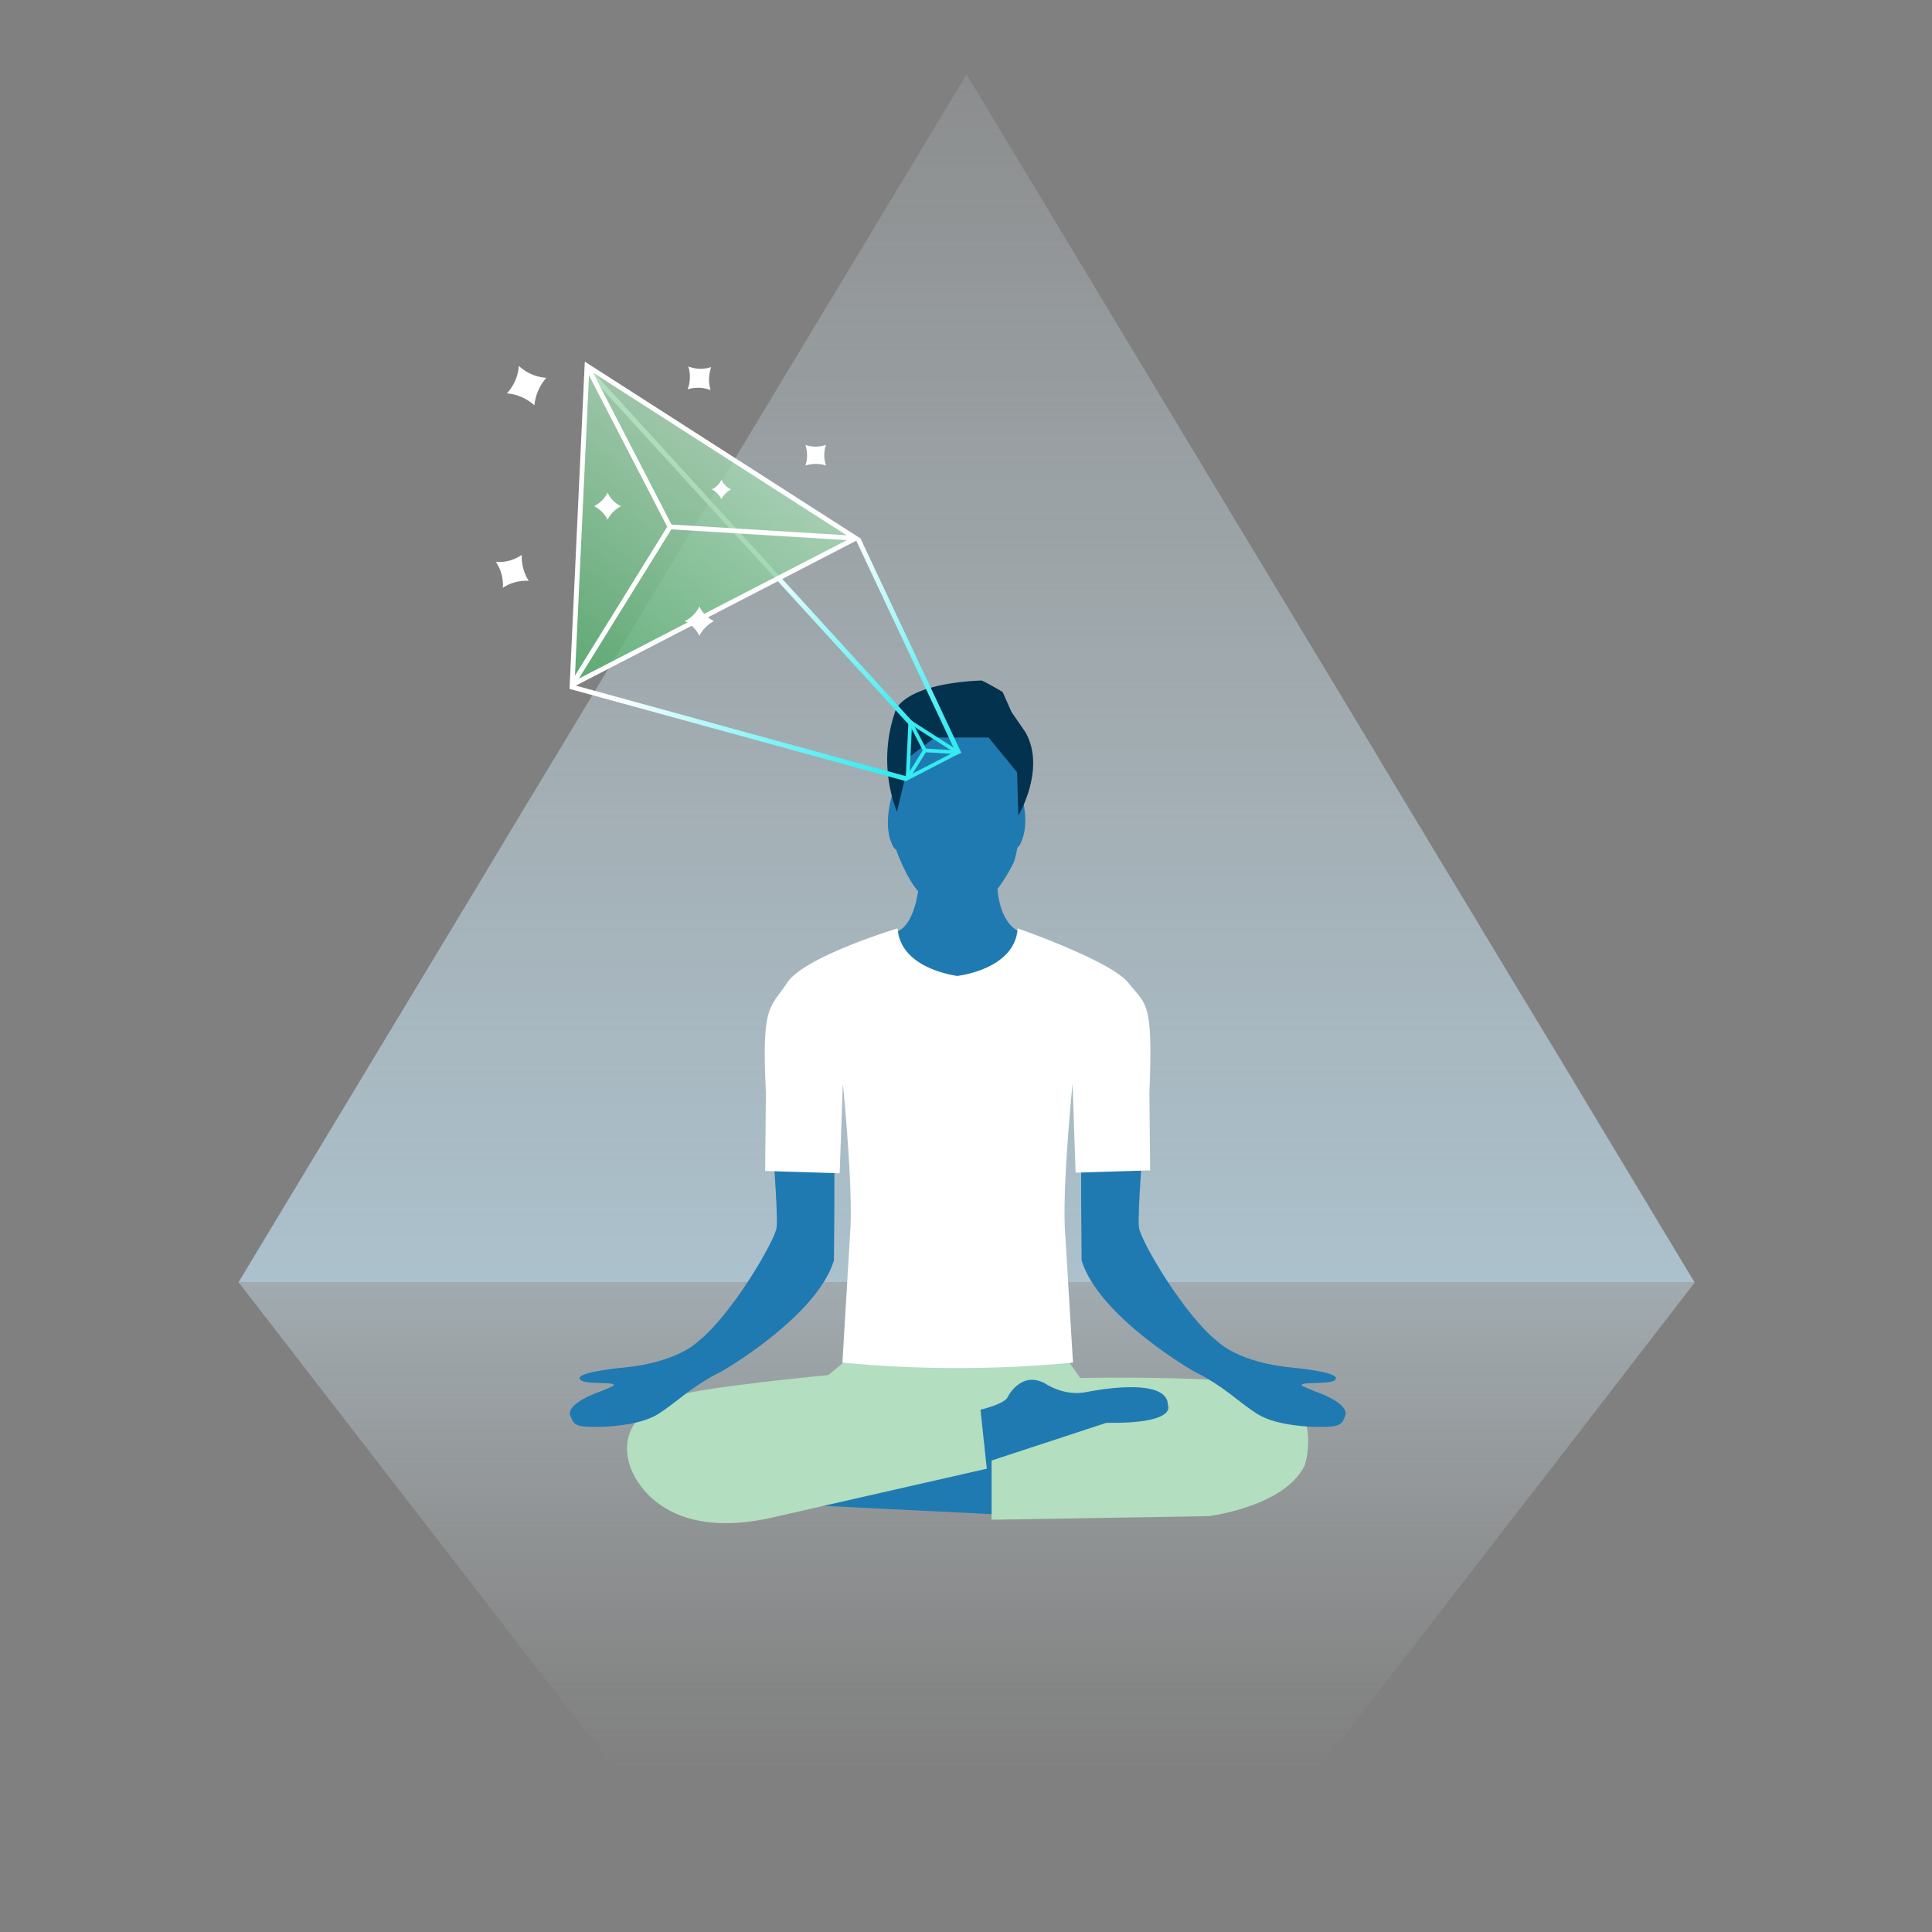 <svg id="Layer_1" data-name="Layer 1" xmlns="http://www.w3.org/2000/svg" xmlns:xlink="http://www.w3.org/1999/xlink" viewBox="0 0 600 600"><rect x="0" y="0" width="600" height="600" fill="#808080" stroke="none"/><defs><style>.cls-1,.cls-2{fill-rule:evenodd;}.cls-1{fill:url(#linear-gradient);}.cls-2{fill:url(#linear-gradient-2);}.cls-3{fill:#1f7ab1;}.cls-4{fill:#b3debf;}.cls-5{fill:#02324e;}.cls-6{fill:#fff;}.cls-7{fill:#33ebf0;}.cls-8{fill:url(#linear-gradient-3);}.cls-9{fill:url(#linear-gradient-4);}.cls-10{fill:url(#linear-gradient-5);}.cls-11{opacity:0.8;}.cls-12{fill:url(#linear-gradient-6);}</style><linearGradient id="linear-gradient" x1="300.159" y1="509.971" x2="300.159" y2="-52.884" gradientUnits="userSpaceOnUse"><stop offset="0" stop-color="#adccdd"/><stop offset="1" stop-color="#d8e4e8" stop-opacity="0"/></linearGradient><linearGradient id="linear-gradient-2" x1="300.235" y1="278.847" x2="300.235" y2="552.363" gradientUnits="userSpaceOnUse"><stop offset="0" stop-color="#adccdd"/><stop offset="0.244" stop-color="#bad3e0" stop-opacity="0.7"/><stop offset="0.509" stop-color="#c7dae4" stop-opacity="0.402"/><stop offset="0.733" stop-color="#d0e0e6" stop-opacity="0.184"/><stop offset="0.903" stop-color="#d6e3e7" stop-opacity="0.05"/><stop offset="1" stop-color="#d8e4e8" stop-opacity="0"/></linearGradient><linearGradient id="linear-gradient-3" x1="282.583" y1="228.578" x2="236.638" y2="174.278" gradientUnits="userSpaceOnUse"><stop offset="0" stop-color="#33ebf0"/><stop offset="0.136" stop-color="#48edf2"/><stop offset="0.418" stop-color="#7ff2f6"/><stop offset="0.817" stop-color="#d6fbfc"/><stop offset="0.995" stop-color="#fff"/></linearGradient><linearGradient id="linear-gradient-4" x1="276.028" y1="241.693" x2="191.579" y2="216.13" xlink:href="#linear-gradient-3"/><linearGradient id="linear-gradient-5" x1="297.011" y1="230.728" x2="265.904" y2="167.846" xlink:href="#linear-gradient-3"/><linearGradient id="linear-gradient-6" x1="169.16" y1="219.594" x2="232.779" y2="127.754" gradientUnits="userSpaceOnUse"><stop offset="0" stop-color="#4bad66"/><stop offset="1" stop-color="#b3debf"/></linearGradient></defs><title>ILLUSTRATIONS-RIZONN-ALL_FINAL_FORMAT</title><path class="cls-1" d="M526.272,398.257H74.047l75.951-125.957,1.021-1.646c-.046-.045,0-.045,0-.089l6.128-10.184,7.614-12.676c.046-.045.046-.089.092-.089l1.579-2.624,8.031-13.298,22.887-38.026L300.183,23.099,381.241,157.64l23.63,39.139,20.241,33.58,2.878,4.758,1.068,1.868L442.614,259.446l1.579,2.669,14.484,23.972.139.223v.045l14.949,24.774.186.223v.045l14.624,24.195,6.964,11.609,11.049,18.368,14.809,24.596Z"/><path class="cls-2" d="M526.347,398.257H74.122l75.951,98.241,1.021,1.284c-.046.035,0,.035,0,.069l6.128,7.943,7.614,9.887c.046.035.046.069.092.069l1.579,2.047,8.031,10.372,22.887,29.659,102.832,133.035,81.058-104.936,23.63-30.527,20.241-26.191,2.878-3.711,1.068-1.457,13.556-17.518,1.579-2.082,14.484-18.697.139-.174V485.537l14.949-19.322.186-.174v-.035l14.624-18.871,6.964-9.054,11.049-14.326L521.472,404.571Z"/><path class="cls-3" d="M314.957,267.553s-7.461,16.257-16.974,16.663c-10.194-3.014-14.267-6.956-18.926-18.325s-1.337-20.108-1.337-20.108c0-23.748,15.219-23.318,19.707-23.459,7.987-.251,19.675-4.955,19.675,23.459C317.102,245.783,317.885,257.174,314.957,267.553Z"/><polygon class="cls-3" points="309.207 470.291 250.59 467.398 294.74 455.231 309.207 451.818 309.207 470.291"/><path class="cls-4" d="M307.946,450.376v21.589l67.438-1.113S398.976,467.959,405.208,455.05c0,0,5.787-16.965-9.57-25.397,0,0-26.114-2.364-60.167-1.696l-5.292-7.534-35.159,1.645Z"/><path class="cls-3" d="M300.824,438.612s9.348-1.632,11.87-4.303c0,0,4.006-8.752,11.722-4.747,0,0,6.084,4.333,13.354,2.685,0,0,24.928-5.209,24.928,4.139,0,0,3.264,5.787-19.141,5.49l-40.656,13.354Z"/><path class="cls-3" d="M285.571,272.513s-.455,14.768-7.523,17.053L284.131,305.665l18.622,1.335,11.87-8.829,4.393-7.938s-9.45-.657-9.375-17.721Z"/><path class="cls-3" d="M278.796,253.274l-1.464-7.295s-3.332,9.447-.363,16.024c0,0,.989,3.348,3.058,1.196Z"/><path class="cls-3" d="M315.356,252.647l1.464-7.295s3.332,9.447.363,16.024c0,0-.989,3.348-3.058,1.196Z"/><path class="cls-5" d="M278.565,252.123l4.111-17.261s7.511-5.822,7.729-5.822h16.625l8.823,10.79.415,13.429s8.707-14.601,2.145-25.934l-4.289-6.218-2.75-6.218s-6.167-3.629-6.677-3.551-21.035.34-26.358,8.723A45.36,45.36,0,0,0,278.565,252.123Z"/><path class="cls-4" d="M263.272,422.037l-6.023,5.007s-36.697,3.407-47.974,6.523c0,0-18.844,5.49-13.651,21.663,0,0,7.122,24.779,44.959,15.877L306.462,456.121l-2.226-20.773L302.307,423.169Z"/><path class="cls-3" d="M239.78,353.698s1.913,23.417,1.399,27.531-14.188,27.504-24.574,35.516c0,0,6.853,9.426,7.187,9.315s29.751-17.017,35.204-34.6c0,0,.334-33.608,0-37.28Z"/><path class="cls-3" d="M216.604,416.745s-6.229,6.424-23.319,8.012c-2.479.23-16.502,1.731-12.616,4.051,1.724,1.029,9.203.434,9.856,1.135.336.36.198.439-3.877,2.109,0,0-11.224,3.707-9.477,7.743,1.095,2.529,1.01,3.53,9.507,3.318,0,0,11.587-.114,17.668-3.946s10.31-8.608,19.66-13.214"/><path class="cls-3" d="M355.116,353.698s-1.913,23.417-1.399,27.531,14.188,27.504,24.574,35.516c0,0-6.853,9.426-7.187,9.315s-29.751-17.017-35.204-34.6c0,0-.334-33.608,0-37.28Z"/><path class="cls-3" d="M378.292,416.745s6.229,6.424,23.319,8.012c2.479.23,16.502,1.731,12.616,4.051-1.724,1.029-9.203.434-9.856,1.135-.336.36-.198.439,3.877,2.109,0,0,11.224,3.707,9.477,7.743-1.095,2.529-1.01,3.53-9.507,3.318,0,0-11.587-.114-17.668-3.946s-10.31-8.608-19.66-13.214"/><path class="cls-6" d="M356.955,339.199l.229,24.272-23.139.712-.949-27.655s-3.273,32.335-2.324,46.009l2.455,40.632a378.812,378.812,0,0,1-71.609,0l2.422-40.632c.982-13.674-2.291-46.009-2.291-46.009l-.982,27.835-23.139-.712.229-24.452c-1.342-27.456,1.206-25.789,6.568-33.973s34.341-16.915,34.341-16.915c.753,11.574,15.415,14.315,18.524,14.778,2.422-.32,18-2.813,18.753-14.778,0,0,29.034,10.109,34.374,16.915C355.864,312.166,358.158,310.444,356.955,339.199Z"/><polygon class="cls-7" points="297.351 234.228 286.866 233.585 282.183 224.524 283.203 223.997 287.586 232.478 297.422 233.082 297.351 234.228"/><rect class="cls-7" x="279.466" y="236.778" width="10.165" height="1.148" transform="translate(-67.135 354.066) rotate(-58.192)"/><path class="cls-7" d="M281.252,242.638l.906-19.431,16.375,10.501Zm1.961-17.391-.721,15.459,13.748-7.104Z"/><polygon class="cls-8" points="283.056 225.939 182.636 115.97 183.732 114.95 284.152 224.919 283.056 225.939"/><polygon class="cls-9" points="281.299 242.592 176.875 213.941 177.331 212.515 281.756 241.165 281.299 242.592"/><polygon class="cls-10" points="297.194 234.429 265.909 167.907 267.238 167.212 298.523 233.734 297.194 234.429"/><g class="cls-11"><line class="cls-6" x1="208.078" y1="163.608" x2="182.337" y2="113.849"/><polygon class="cls-12" points="265.743 167.167 177.691 212.693 182.3 113.624 265.743 167.167"/></g><polygon class="cls-6" points="265.71 167.909 207.602 164.346 181.677 114.176 183.008 113.488 208.542 162.902 265.801 166.413 265.71 167.909"/><rect class="cls-6" x="164.024" y="187.4" width="57.704" height="1.5" transform="translate(-68.653 252.987) rotate(-58.213)"/><path class="cls-6" d="M176.871,213.937l4.742-101.626,85.639,54.92Zm6.119-98.962-4.502,96.439,85.77-44.322Z"/><path class="cls-6" d="M165.959,125.871a14.628,14.628,0,0,0-8.539-3.707,14.002,14.002,0,0,0,3.707-8.54,13.7,13.7,0,0,0,8.54,3.707A15.314,15.314,0,0,0,165.959,125.871Z"/><path class="cls-6" d="M224.049,155.002a6.669,6.669,0,0,0-3.001-3.001A6.384,6.384,0,0,0,224.049,149a6.246,6.246,0,0,0,3.001,3.001A6.982,6.982,0,0,0,224.049,155.002Z"/><path class="cls-6" d="M188.68,161.388A9.325,9.325,0,0,0,184.483,157.191a8.926,8.926,0,0,0,4.197-4.197,8.734,8.734,0,0,0,4.197,4.197A9.763,9.763,0,0,0,188.68,161.388Z"/><path class="cls-6" d="M164.211,180.383a13.116,13.116,0,0,0-8.061,2.168,12.555,12.555,0,0,0-2.168-8.061,12.284,12.284,0,0,0,8.061-2.168A13.731,13.731,0,0,0,164.211,180.383Z"/><path class="cls-6" d="M220.659,121.118a11.189,11.189,0,0,0-7.118-.207,10.71,10.71,0,0,0,.207-7.118A10.479,10.479,0,0,0,220.866,114,11.713,11.713,0,0,0,220.659,121.118Z"/><path class="cls-6" d="M217.203,197.439a10.106,10.106,0,0,0-4.548-4.548,9.674,9.674,0,0,0,4.548-4.548,9.465,9.465,0,0,0,4.548,4.548A10.581,10.581,0,0,0,217.203,197.439Z"/><path class="cls-6" d="M250.123,144.592a10.106,10.106,0,0,0-.018-6.432,9.674,9.674,0,0,0,6.432-.018,9.465,9.465,0,0,0,.018,6.432A10.581,10.581,0,0,0,250.123,144.592Z"/></svg>